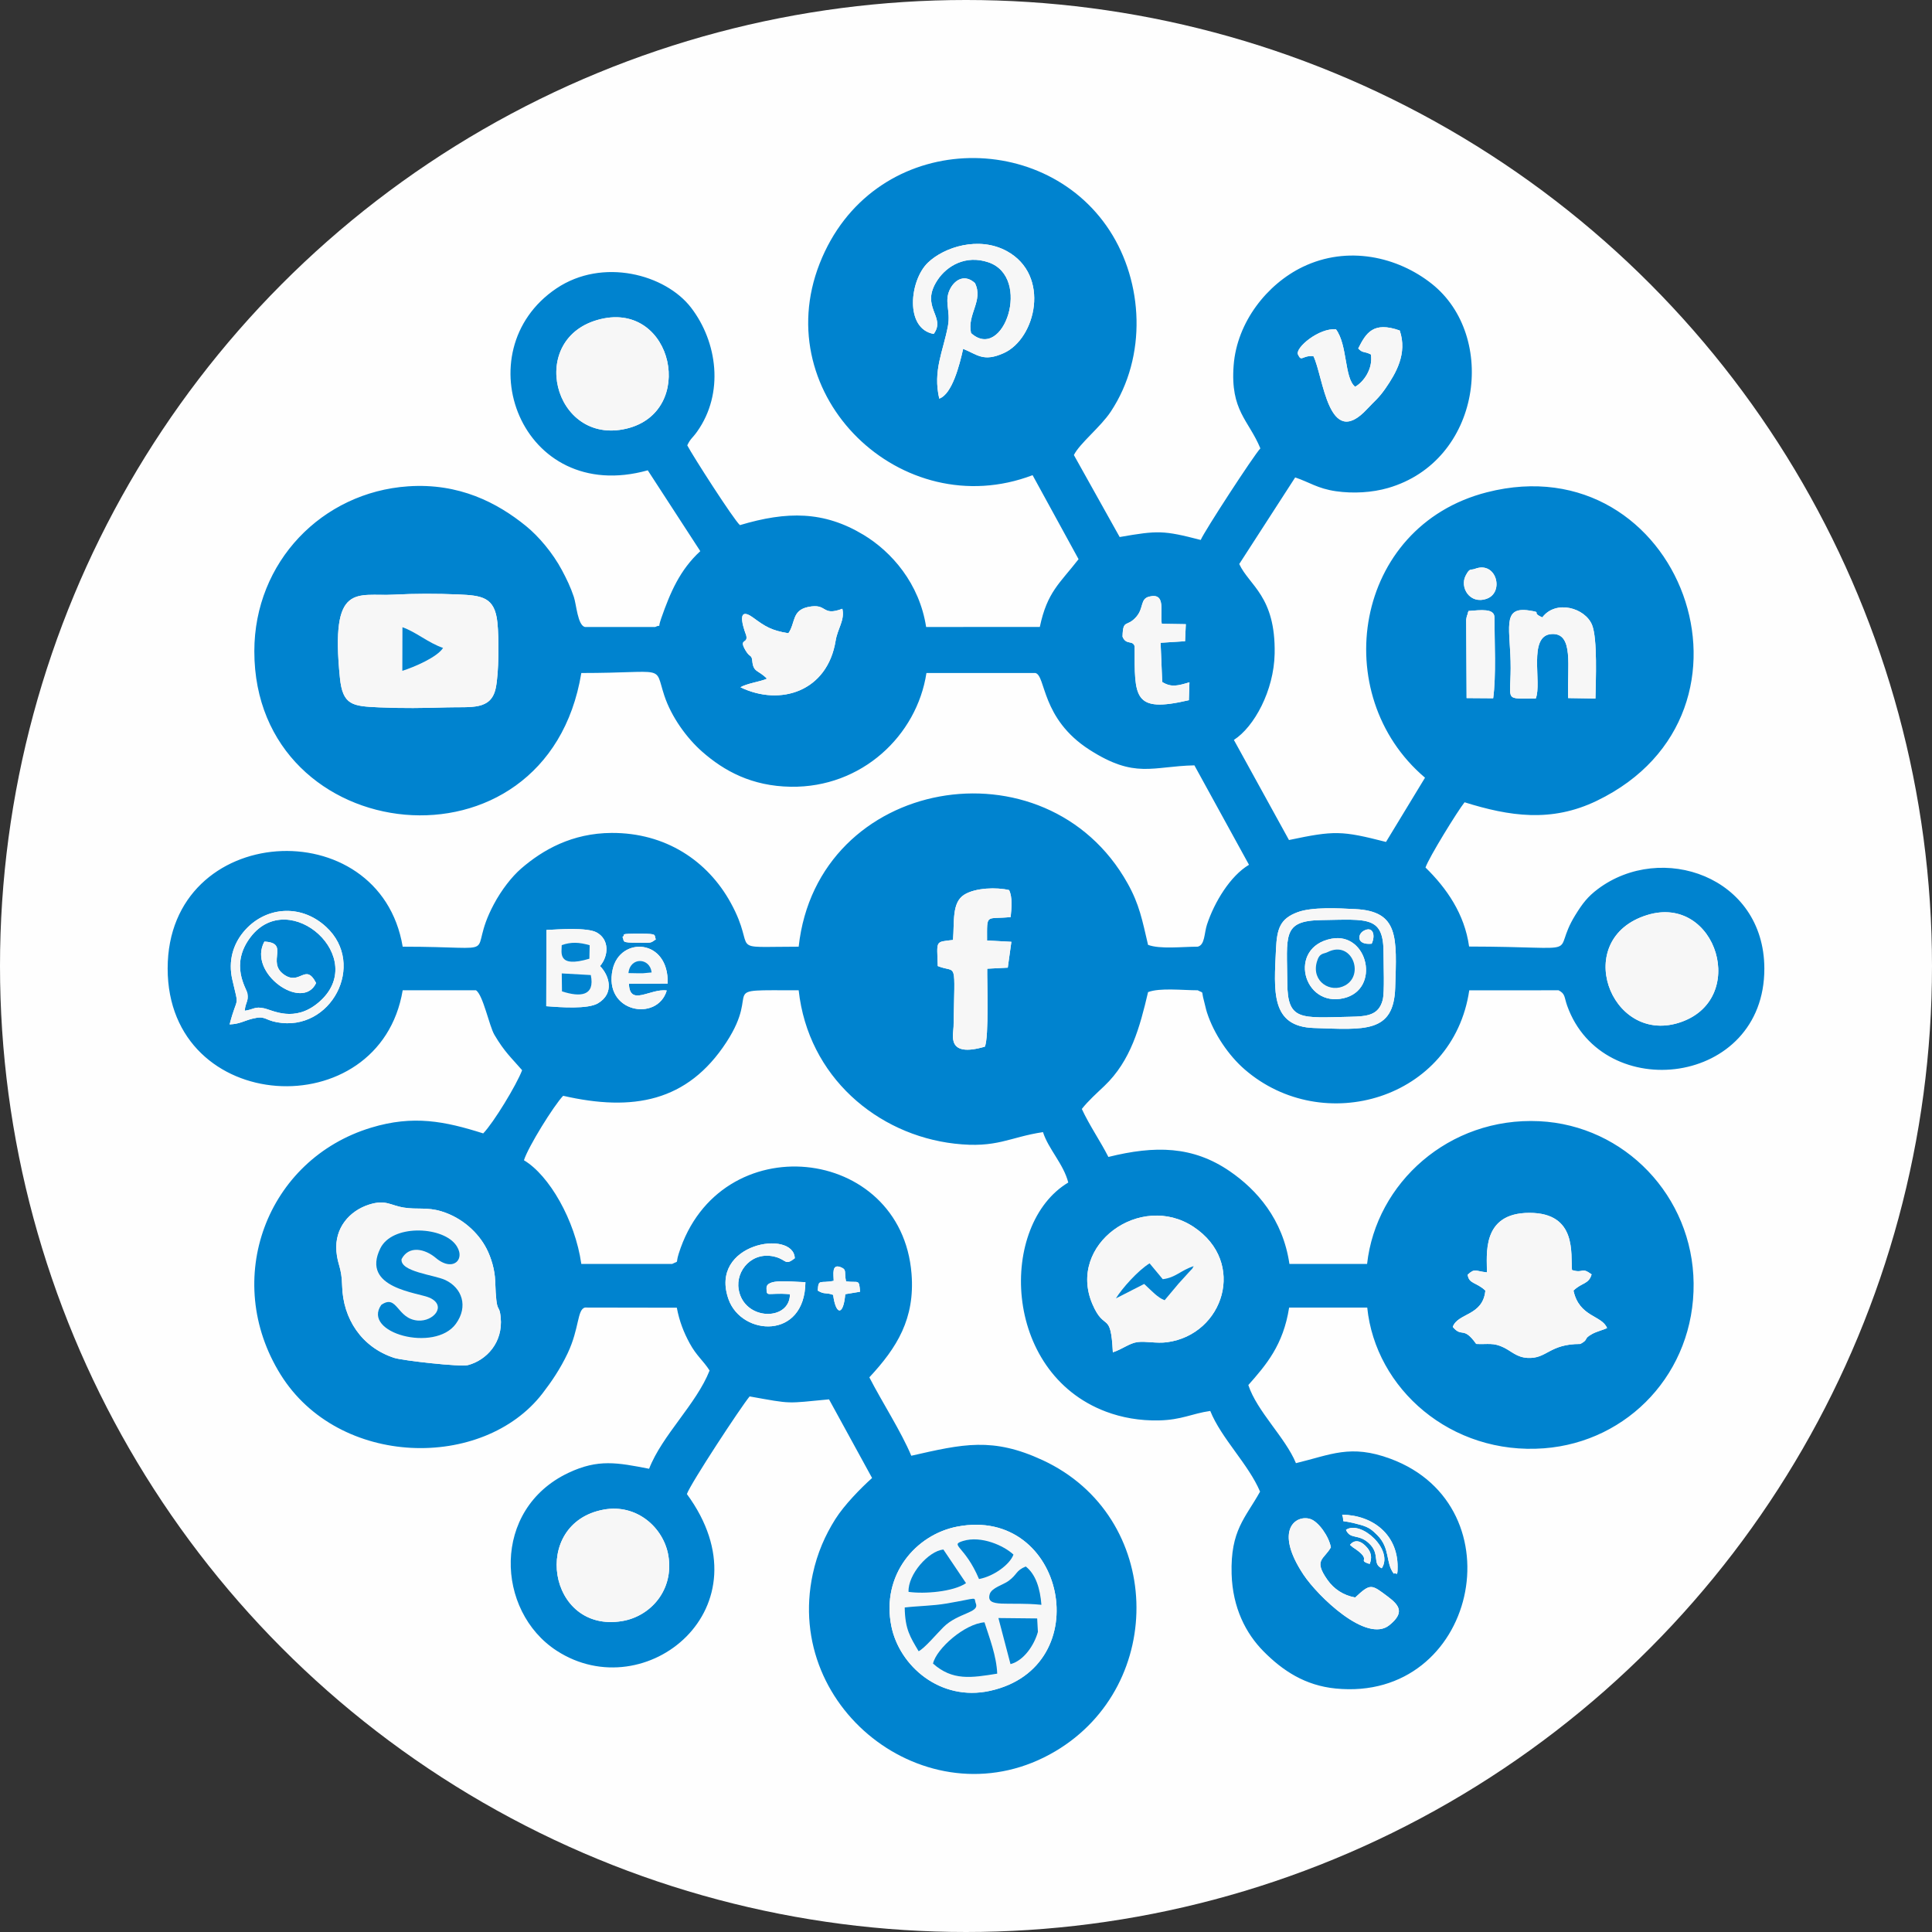 <svg xmlns="http://www.w3.org/2000/svg" xmlns:v="https://vecta.io/nano" width="115.2" height="115.2" viewBox="0 0 35903.17 35903.17" fill-rule="evenodd"><rect x="0" y="0" width="35903.17" height="35903.17" fill="#333333" stroke="none"/><style><![CDATA[.D{fill:#0083cf}.E{fill:#f7f7f7}]]></style><circle cx="17951.58" cy="17951.58" r="17951.58" fill="#fefefe"></circle><path d="M17788.32 28369.86c2005.89-387.54 2626.42 2610.05 607.81 3052.12-926.2 202.84-1684.32-466.58-1831.91-1202.19-191.3-954.12 454.8-1701.28 1224.1-1849.93zm-6572-315.68c620.88-114.97 1119.03 339.95 1204.55 856.47 105.42 636.9-329.58 1125.98-858.94 1214.56-1382.06 231.58-1708.35-1818.6-345.6-2071.03zm13871.96 655.4s116.5-181.64 316.51 49.59c73.15 84.46 98.47 185.17 47.94 304.73-258.91-83.4 84.69-53.71-314.03-311.33l-50.42-42.99zm730.55 1491.84c-423.58 342.78-1331.17-540.79-1595.38-938.57-555.51-836.44-138.52-1120.68 127.69-1034.45 149.83 48.65 343.25 319.45 381.41 526.18-128.98 229.46-329.82 228.05-63.96 604.98 118.73 168.44 295.07 288.12 515.58 327.11 288-267.86 298.72-246.66 609.81-13.55 220.04 165.03 306.14 300.61 24.85 528.3zm-379.76-1523.06c-196.12-181.64-345.49-62.43-426.29-249.01 278.81-186.23 890.63 371.4 665.06 714.41-185.64-83.04-20.97-263.74-238.77-465.4zm463.75 566.94c-159.26-201.78-61.25-472.82-310.62-720.18-93.76-93.06-151.25-143.24-305.91-187.05-459.27-130.04-275.87 9.54-344.54-190.35 585.66 11.31 1030.68 381.18 1030.68 966.96 0 219.8-22.62 90.94-69.62 130.63zm-10278.7-5696.33c119.91 48.29 60.55 90.11 98 263.62 237.94 31.22 241.47-55.13 260.67 192.36l-275.05 45.59c-34.51 407.21-175.51 392.96-225.22 13.19-138.29-52.18-157.72-.94-285.76-79.98 13.43-226.75 36.16-128.16 296.13-181.52 0-113.08-44.29-323.81 131.22-253.25zm5056.36 1581.72c-38.75-791.45-153.6-364.33-381.06-899.11-469.05-1102.3 894.99-2085.28 1881.03-1432.12 995.11 659.05 556.81 2002.24-491.31 2143.59-198.01 26.74-394.72-22.26-548.8-2.71-149.6 18.85-284.59 133.46-459.86 190.35zm6951.53-1485.48c5.07-308.38-115.91-1106.66 791.21-1106.07 889.8.47 762.24 768.83 789.8 1062.72 228.05 69.03 160.55-66.08 364.45 79.86-52.42 186.94-182.34 150.3-336.89 302.02 106.96 495.91 530.07 455.97 624.42 696.86-70.91 33.45-192.83 62.78-274.22 107.31-181.99 99.77-52.3 95.18-222.39 187.41-585.66 0-618.41 281.05-984.86 258.91-195.89-11.9-292.01-120.15-434.3-190.94-199.19-99.06-295.42-56.89-516.17-67.97-241.59-341.95-261.26-108.49-435.6-316.51 92.23-262.68 560.22-200.37 605.45-675.07-163.61-157.49-308.73-121.8-328.29-296.37 135.81-122.62 131.34-67.61 357.38-42.17zm-12664.7 181.75c-10.48 1078.74-1184.29 998.76-1427.76 320.98-376.94-1049.41 1210.44-1307.5 1230.34-765.3-181.4 142.18-152.66 32.04-355.03-24.38-430.53-120.15-747.98 250.78-688.26 603.22 99.65 587.55 952.71 595.56 953.3 89.05-426.53-34.16-432.89 63.49-435.6-111.79-2.83-183.29 424.64-118.62 723.01-111.79zm-8112.96-1440.25c315.21-101.42 400.61 14.72 649.04 54.3 251.84 40.17 429-12.25 698.27 69.38 388.13 117.67 687.32 397.79 839.51 692.97 86.93 168.44 154.31 395.08 161.02 600.74 22.38 682.96 72.91 384.59 102.01 676.01 47.12 469.64-266.45 797.81-607.93 888.27-140.17 37.1-1218.21-84.58-1371.22-134.52-606.63-198.01-952.12-728.08-967.08-1340.71-8.48-346.19-84.81-382.83-106.37-639.26-36.63-436.3 245.83-752.34 602.74-867.19zm17258.26-5434.36c269.86-101.07 760.82-73.62 1071.68-58.31 811.94 40.05 774.01 517.7 743.04 1465.22-27.45 843.16-570.12 775.43-1511.75 744.45-807.47-26.74-739.86-684.02-703.34-1465.93 17.9-383.89 78.57-565.05 400.38-685.43zm-11722.36 1454.74c-173.04 588.49-1182.87 410.39-1005.24-390.84 137.23-619 1048.24-578.83 1022.67 261.74l-720.07 2.83c13.07 432.06 397.67 82.81 702.63 126.27zm-8123.21 630.07c145.59-565.76 180.81-270.69 50.65-830.56-82.34-353.85 19.55-659.64 204.49-884.62 383.3-466.58 1054.01-544.55 1538.84-96.47 753.64 696.27 88.7 1959.36-915.72 1771.36-234.88-43.94-211.44-126.86-451.38-66.91-164.91 41.23-234.88 98.83-426.88 107.19zm26341.83-2032.39c1294.07-400.85 1908.12 1597.62 581.42 2004.59-1269.92 389.54-1993.05-1567.35-581.42-2004.59zm-20454.44 277.17c229.46-10.95 757.05-50.89 933.98 46.53 242.42 133.46 221.1 438.54 61.96 624.18 170.68 172.8 275.52 506.63-38.75 692.15-189.17 111.55-690.15 74.92-960.13 54.18l2.94-1417.04zm1705.28 237c-331.59.24-249.13-20.38-291.18-106.37 74.92-47.71-103.19-62.19 338.18-61.37 323.46.59 243.36 21.44 280.35 106.37-108.6 75.27-79.63 61.13-327.35 61.37zm5850.17-51.24c28.51-336.65-25.44-692.38 206.73-839.74 208.85-132.52 608.63-142.65 837.15-86.46 60.78 133.93 46.41 314.86 27.68 500.85-467.28 47-438.54-79.98-438.66 435.13l451.97 24.5-66.91 480.59-382 19.44c-4.59 191.88 34.98 1289.83-45 1448.97-722.78 211.32-582.96-228.4-580.6-371.4 20.85-1282.76 71.03-981.21-293.54-1126.69-13.43-482.36-55.95-445.37 283.17-485.19zm9580.19-6113.55c224.16-17.2 481.18-53.12 481.54 117.44.71 442.31 33.92 1088.99-23.32 1504.56l-493.9-3.53-7.66-1456.03c1.65-15.2 4.24-27.92 6.48-41.23 2-12.84 7.89-28.74 10.01-38.87 2.12-10.01 11.31-17.08 13.07-37.34 1.65-20.14 8.25-24.97 13.78-45zm-19968.43-303.67c378.47-20.38 801.58-20.14 1191.71-3.65 446.43 18.85 680.84 49.36 729.96 520.17 31.45 301.43 27.68 941.63-30.39 1218.92-87.64 419.11-455.74 346.19-908.18 359.74-431.83 13.07-828.32 18.85-1261.09-.47-492.84-21.91-675.19-37.93-726.78-547.38-182.58-1801.28 315.57-1510.1 1004.77-1547.32zm13538.84 781.08c7.66-340.3 80.45-163.73 258.91-372.58 138.52-162.08 65.73-329.94 237.59-372.22 317.57-77.86 197.18 280.82 232.4 505.68l447.02 6.95-14.02 316.98-454.68 28.74 30.27 728.55c169.97 106.84 295.78 67.85 505.68 5.89l-10.6 332.41c-1041.29 243.36-1007.48-54.18-1007.48-1000.29-34.63-122.62-159.26-16.49-225.1-180.1zm7800.93-358.56c249.96-332.17 795.69-178.57 924.67 141.23 102.6 254.31 69.03 1035.75 62.55 1366.28l-506.74-7.77c-21.91-578.13 112.85-1219.98-312.03-1189.82-442.43 31.33-170.21 905-290.24 1197.36-588.49 0-468.58 61.25-466.34-563.52 2.47-718.3-182.58-1152.6 345.01-1071.56 267.27 41.11 14.25 26.62 243.12 127.8zm-14010.6 294.72c133.69-192.24 61.25-422.76 364.45-487.31 371.75-79.04 242.18 181.28 638.67 32.63 48.29 213.44-88.23 365.98-124.74 592.26-151.95 942.46-1024.68 1225.4-1768.3 867.07 114.61-72.32 369.99-104.36 492.14-159.84-164.79-168.33-252.19-110.84-273.28-329.7-12.13-126.16-42.99-55.01-126.86-198.95-133.81-229.34 59.84-108.37 12.25-283.41-.12-.12-239.71-594.85 137.46-317.92 213.09 156.55 331.94 235 648.21 285.18zm12761.76-1197.83c397.9-148.89 547.15 440.43 214.38 557.04-313.68 110.14-504.51-212.5-389.42-430.65 79.04-149.83 85.16-92.7 175.04-126.39zM11162.5 5929.92c1349.08-323.81 1788.44 1725.43 478.94 2035.81-1360.5 322.52-1868.19-1702.22-478.94-2035.81zm14244.54 1669.83c-724.19 782.5-813.59-610.75-999.59-981.8-212.62-16.14-217.92 116.26-286.24-28.98-59.01-125.33 393.66-499.91 705.81-469.05 217.92 293.42 152.31 902.29 355.62 1067.2 155.13-84.69 336.3-332.41 293.3-599.68-124.86-65.26-150.66-18.85-235.23-111.79 145.47-289.42 279.29-507.57 770.95-333.94 147.12 428.53-72.68 798.52-265.62 1077.21-127.1 183.52-198.72 229.34-339.01 380.82zm-8055.71-1394.19c-541.49-96.47-449.03-995.35-108.25-1323.52 303.9-292.83 947.99-497.56 1465.34-216.27 820.66 446.32 541.61 1627.89-55.13 1896.11-381.41 171.39-490.02 26.62-754.58-78.92-68.08 303.79-204.37 841.04-444.31 924.79-120.74-523.94 71.62-872.96 161.02-1347.66 55.6-295.19-84.34-468.58 51.12-708.64 87.17-154.31 262.68-262.32 451.38-91.05 162.44 328.41-150.42 579.3-72.56 929.27 600.39 545.14 1137.76-1038.81 322.52-1315.15-423.11-143.35-769.66 67.14-942.34 324.4-342.89 510.75 165.73 682.25-74.21 1006.66zm2604.86 2250.43c108.6-217.21 496.26-520.17 685.67-806.29 682.73-1031.04 600.39-2407.92-20.26-3364.04-1258.5-1938.39-4429.59-1832.97-5389.6 611.58-965.66 2459.04 1524.12 4858.59 3957.12 3933.09l854.23 1560.99c-353.02 455.15-582.13 606.87-720.07 1259.2l-2112.61 1.06c-124.62-809-640.91-1397.37-1163.08-1712.35-736.91-444.31-1421.99-442.08-2296.95-180.69-117.67-102.48-881.68-1295.36-978.97-1482.54 61.13-129.1 94.94-130.99 182.81-254.67 508.63-716.06 375.29-1669.47-111.43-2303.32-477.3-621.59-1646.39-935.04-2503.21-358.09-1727.78 1163.67-665.53 4039.34 1697.86 3380.06l976.03 1502.21c-379.29 349.37-556.1 763.3-726.31 1249.07-78.45 224.39 20.02 94.59-112.02 160.32h-1305.26c-135.34-32.28-158.55-416.4-205.9-558.69-61.25-184.23-137.58-339.71-221.69-497.56-170.21-319.45-432.42-628.89-667.53-819.95-534.07-434.07-1244.01-802.87-2192.35-737.73-1593.73 109.55-2855.76 1402.08-2856.35 3064.02-1.3 3677.37 5438.36 4287.88 6076.56 405.09 1605.75 0 1349.9-166.44 1541.32 415.93 131.1 399.2 417.81 794.75 707.93 1049.06 405.91 355.85 917.96 637.38 1643.44 648.68 1316.8 20.5 2343.25-950 2520.76-2113.67h2025.33c196.48 48.06 102.95 848.11 1004.77 1426.23 849.76 544.79 1163.79 306.5 1949.58 289.77l1014.67 1847.93c-347.61 205.9-643.62 694.15-780.49 1109.84-54.18 164.32-36.75 380-173.04 412.04-282.7 0-700.75 50.18-922.43-33.92-108.37-462.92-160.9-750.34-379.06-1141.06-1514.69-2713.47-5767.83-1987.04-6113.55 1174.98-1390.42 0-748.93 119.32-1263.21-816.42-428.06-778.61-1209.61-1302.55-2213.79-1297.48-735.14 3.65-1279.34 315.57-1678.19 660.23-177.87 153.72-368.93 401.32-508.63 663.29-543.38 1019.14 280.11 790.39-1694.92 790.39-425-2538.78-4367.51-2321.57-4367.75 405.09-.24 2736.79 3942.52 2945.64 4367.75 405.09h1361.45c131.22 81.87 247.36 665.41 343.01 827.49 191.3 324.05 315.68 426.17 514.99 657.75-103.19 272.69-528.42 972.73-723.01 1174.39-711.82-225.45-1297.37-345.01-2083.04-106.72-1941.69 589.08-2782.85 2819.84-1682.08 4588.37 1079.8 1734.97 3764.41 1779.73 4866.13 351.26 166.21-215.56 330.88-456.56 468.93-748.57 218.27-461.51 174.92-811.71 320.4-848.11l1707.64 2.94c47.23 254.08 129.93 460.45 238.65 660.93 127.33 234.76 252.78 321.1 370.22 506.51-245.72 624.06-881.68 1201.96-1123.98 1825.55-592.97-114.97-947.17-184.7-1497.73 75.15-1435.77 677.78-1353.79 2570.7-219.33 3306.32 1647.92 1068.73 3969.84-797.93 2419.11-2911.6 69.62-197.77 1002.3-1617.06 1166.03-1814.36 805.7 144.88 666.47 130.4 1475.59 54.66l800.16 1461.45c-210.5 188.23-518.29 502.97-683.55 765.3-186.47 295.78-334.3 626.66-418.63 1018.55-551.15 2562.22 2236.76 4637.96 4506.15 3295.13 2082.69-1232.46 2015.08-4367.04-234.64-5410.45-930.44-431.59-1480.3-300.61-2440.78-82.1-188.47-451.03-542.67-995.94-779.32-1456.98 513.93-552.09 849.64-1090.05 784.03-1923.43-188.94-2399.91-3575.48-2765.3-4326.64-375.17-63.84 203.07 17.55 121.33-122.62 191.65H10802.9c-115.91-815.6-599.09-1650.39-1066.26-1927.09 78.69-251.13 556.45-1018.67 728.55-1198.07 1290.42 295.19 2308.03 117.79 3034.45-996.76 671.65-1030.57-241.12-964.01 1342.48-964.01 175.75 1607.4 1461.22 2685.32 2896.75 2849.99 788.86 90.46 1012.9-119.68 1643.44-214.15 98.83 312.97 382.12 592.14 469.64 936.69-1292.18 772.48-1240.47 3524.12 697.45 4256.67 296.37 112.02 632.55 172.33 987.93 164.09 426.41-9.89 609.22-126.74 953.3-175.86 205.19 509.69 710.29 990.05 925.5 1499.26-273.16 492.96-552.33 715.94-528.54 1531.66 18.38 627.13 265.27 1104.31 589.91 1433.3 360.45 365.27 777.2 637.85 1343.19 693.92 2614.29 258.79 3412.8-3384.18 1017.49-4270.1-743.27-274.81-1105.6-73.97-1755.23 82.34-195.18-475.41-723.84-961.07-884.74-1451.56 329.11-373.17 649.27-741.27 758-1440.25h1451.56c152.89 1508.1 1555.92 2747.86 3287.47 2615.47 1563.22-119.44 2794.63-1410.21 2777.78-3066.61-16.49-1618.94-1283.11-2935.39-2868.72-3011.84-1677.48-80.81-3032.1 1148.83-3199.25 2652.45l-1443.19.47c-121.92-832.32-605.57-1377.82-1107.72-1722.6-686.38-471.05-1387.48-481.54-2256.67-266.09-151.95-299.31-351.14-583.66-493.55-891.81 119.91-153.13 282.47-297.07 419.81-428.18 490.25-468.11 657.52-1087.58 811-1743.33 221.69-83.99 639.73-33.92 922.43-33.92 128.16 67.38 59.25-10.6 117.32 199.07 22.03 79.39 31.8 141.47 55.13 213.68 130.28 403.09 407.68 803.7 698.98 1056.6 1458.39 1266.03 3876.08 556.45 4175.16-1468.52l1659.58-.82c128.75 66.2 102.24 125.45 160.67 288.83 659.52 1842.86 3668.65 1495.26 3663.58-694.03-4-1712.35-1914.95-2361.62-3095-1475.47-185.88 139.47-282.7 264.21-417.93 483.3-485.07 785.68 290.95 588.49-1973.85 584.49-84.1-606.51-417.69-1084.52-810.18-1468.4 61.61-184.35 599.8-1056.13 725.96-1212.44 834.09 260.79 1612.82 379.88 2456.21-27.09 3411.98-1646.27 1548.97-6651.63-2041.23-5733.79-2478.94 633.72-2965.19 3766.53-1150.01 5304.08l-725.01 1193.83c-825.37-210.97-956.83-213.79-1803.05-35.69l-1023.85-1860.3c377.41-241.24 744.45-917.13 757.52-1602.57 20.38-1068.73-472.11-1264.15-657.87-1666.18l1039.52-1609.05c263.38 87.28 414.87 206.73 756.93 256.2 323.93 46.76 675.42 24.62 968.02-59.84 1736.38-501.56 2040.87-2820.31 814.18-3794.22-634.43-503.68-1561.69-718.53-2399.91-314.03-655.75 316.39-1220.68 1020.08-1282.76 1828.38-64.79 844.45 279.88 1017.14 496.5 1543.44-129.93 140.76-1038.46 1536.01-1108.31 1701.87-692.38-179.04-795.92-177.98-1506.21-54.3l-851.05-1523.76z" class="D"></path><path d="M7478.65 11655.93c250.9 87.05 479.53 290.59 754.93 384.71-108.13 172.8-540.67 358.32-757.05 425.47l2.12-810.18zm-157.02-605.45c-689.2 37.22-1187.35-253.96-1004.77 1547.32 51.59 509.45 233.94 525.47 726.78 547.38 432.77 19.32 829.26 13.55 1261.09.47 452.44-13.55 820.54 59.37 908.18-359.74 58.07-277.28 61.84-917.49 30.39-1218.92-49.12-470.82-283.53-501.33-729.96-520.17-390.13-16.49-813.24-16.73-1191.71 3.65zm-236.41 13198.88c301.55-209.55 285.88 260.91 680.84 291.07 285.88 21.79 541.37-270.33 224.28-421.23-211.91-100.83-1291.6-173.86-921.73-921.73 218.51-441.84 1115.14-411.92 1387.48-82.57 220.98 267.27-26.97 540.67-355.85 262.91-204.96-173.27-502.97-237.47-637.61 20.85-30.27 237.12 607.22 291.42 813.48 388.83 310.15 146.42 430.65 489.43 195.77 813.24-391.07 539.37-1752.99 169.15-1386.65-351.38zm-230.87-1862.65c-356.91 114.85-639.38 430.89-602.74 867.19 21.56 256.43 97.89 293.07 106.37 639.26 14.96 612.64 360.45 1142.71 967.08 1340.71 153.01 49.94 1231.05 171.62 1371.22 134.52 341.48-90.46 655.04-418.63 607.93-888.27-29.09-291.42-79.63 6.95-102.01-676.01-6.71-205.67-74.09-432.3-161.02-600.74-152.19-295.19-451.38-575.3-839.51-692.97-269.27-81.63-446.43-29.21-698.27-69.38-248.42-39.58-333.82-155.72-649.04-54.3zm20777.66 1258.5c-226.04-25.44-221.57-80.45-357.38 42.17 19.55 174.57 164.67 138.88 328.29 296.37-45.23 474.7-513.22 412.39-605.45 675.07 174.33 208.02 194-25.44 435.6 316.51 220.74 11.07 316.98-31.1 516.17 67.97 142.29 70.79 238.41 179.04 434.3 190.94 366.45 22.14 399.2-258.91 984.86-258.91 170.09-92.23 40.4-87.64 222.39-187.41 81.39-44.53 203.31-73.86 274.22-107.31-94.35-240.89-517.46-200.95-624.42-696.86 154.54-151.72 284.47-115.08 336.89-302.02-203.9-145.94-136.4-10.84-364.45-79.86-27.56-293.89 100.01-1062.25-789.8-1062.72-907.12-.59-786.15 797.69-791.21 1106.07zm-6894.99 483.65c108.13-178.22 406.5-516.52 626.42-651.75l244.77 294.6c244.54-30.51 328.76-162.79 574.95-242.42-63.02 102.48 10.37 1.06-87.76 111.67l-193.18 212.5-259.26 308.85c-127.8-45.7-239.24-172.68-380-302.14l-525.94 268.68zm-56.54 1001.83c175.28-56.89 310.27-171.51 459.86-190.35 154.07-19.55 350.79 29.45 548.8 2.71 1048.12-141.35 1486.42-1484.54 491.31-2143.59-986.04-653.16-2350.08 329.82-1881.03 1432.12 227.46 534.78 342.31 107.66 381.06 899.11zm-3342.12 5784.2c65.49-281.52 590.49-740.68 956.71-766.59 92.7 290.83 223.57 623.48 236.65 953.88-485.66 78.57-830.32 134.4-1193.36-187.29zm1215.38-846.22l720.54 7.54 13.66 249.6c-68.08 247.25-263.03 535.48-509.45 599.33l-224.75-856.47zm-1482.65 616.88c-153.48-260.67-253.02-404.85-258.44-813 258.67-29.8 518.99-29.92 773.31-73.27 633.25-107.9 499.09-130.51 549.5 1.77 65.85 172.8-335.71 169.62-604.86 438.31-125.45 125.21-353.61 396.49-459.51 446.2zm1990.58-1575.24c184.93 143.71 267.98 407.68 291.54 712.64-616.76-62.31-1034.45 67.26-961.66-195.89 33.45-120.97 253.37-175.98 350.32-247.84 170.68-126.51 129.57-188 319.81-268.92zm-2178.1 471.99c-13.55-324.28 372.46-760 647.74-786.97l420.87 625.01c-233.82 160.08-773.19 204.37-1068.61 161.96zm1950.06-692.74c-64.9 181.52-362.45 403.2-640.2 454.44-264.56-626.42-557.75-627.83-294.13-708.4 336.77-102.83 760 89.29 934.33 253.96zm-1045.29-519.7c-769.3 148.65-1415.4 895.81-1224.1 1849.93 147.59 735.61 905.71 1405.03 1831.91 1202.19 2018.61-442.08 1398.08-3439.66-607.81-3052.12zM11162.49 5929.91c-1389.25 333.59-881.56 2358.32 478.94 2035.81 1309.5-310.38 870.13-2359.62-478.94-2035.81zm53.83 22124.27c-1362.74 252.43-1036.46 2302.61 345.6 2071.03 529.36-88.58 964.37-577.65 858.94-1214.56-85.52-516.52-583.66-971.44-1204.55-856.47zm19392.55-11049.41c-1411.63 437.25-688.5 2394.13 581.42 2004.59 1326.7-406.97 712.64-2405.44-581.42-2004.59zM17351.31 6205.55c239.94-324.4-268.68-495.91 74.21-1006.66 172.68-257.26 519.23-467.75 942.34-324.4 815.24 276.34 277.87 1860.3-322.52 1315.15-77.86-349.96 235-600.86 72.56-929.27-188.7-171.27-364.21-63.25-451.38 91.05-135.46 240.06 4.48 413.45-51.12 708.64-89.4 474.7-281.76 823.72-161.02 1347.66 239.94-83.75 376.23-621 444.31-924.79 264.56 105.54 373.17 250.31 754.58 78.92 596.74-268.21 875.79-1449.79 55.13-1896.11-517.34-281.29-1161.43-76.57-1465.34 216.27-340.77 328.17-433.24 1227.04 108.25 1323.52zm358.56 11262.14c-339.12 39.81-296.6 2.83-283.17 485.19 364.57 145.47 314.39-156.08 293.54 1126.69-2.36 143-142.18 582.72 580.6 371.4 79.98-159.14 40.4-1257.08 45-1448.97l382-19.44 66.91-480.59-451.97-24.5c.12-515.11-28.62-388.13 438.66-435.13 18.73-185.99 33.1-366.92-27.68-500.85-228.52-56.19-628.31-46.06-837.15 86.46-232.17 147.36-178.22 503.09-206.73 839.74z" class="E"></path><path d="M5874.31 18267.74c-248.07 535.84-1282.17-184.58-961.19-769.54 477.53 23.21 37.46 376.46 359.27 609.22 305.44 220.98 401.2-225.93 601.92 160.32zm-1325.64 515.46c167.97-24.27 183.76-83.63 357.97-45.59 161.61 35.22 565.52 272.1 1014.31-108.96 960.48-815.6-538.19-2159.96-1262.62-1217.27-397.08 516.64-75.98 954.94-60.31 1050.71 24.74 150.89-38.99 163.38-49.36 321.1z" class="D"></path><path d="M14650.8 11767.71c-316.27-50.18-435.13-128.63-648.21-285.18-377.17-276.93-137.58 317.8-137.46 317.92 47.59 175.04-146.06 54.07-12.25 283.41 83.87 143.94 114.73 72.8 126.86 198.95 21.08 218.86 108.49 161.38 273.28 329.7-122.15 55.48-377.53 87.52-492.14 159.84 743.62 358.32 1616.35 75.39 1768.3-867.07 36.52-226.28 173.04-378.82 124.74-592.26-396.49 148.65-266.92-111.67-638.67-32.63-303.2 64.55-230.76 295.07-364.45 487.31z" class="E"></path><path d="M24742.56 17444.49c678.37-130.28 921.84 942.93 227.58 1105.6-756.23 177.16-1047.76-948.11-227.58-1105.6zm747.98 92.94c-283.76 27.92-266.92-173.16-149.6-239.12 174.1-97.89 224.39 83.28 149.6 239.12zm204.49 1045.29c37.69-145.94 14.84-660.82 15.9-857.06 3.77-704.28-279.99-641.73-1160.37-627.13-732.32 12.13-633.25 291.54-627.95 1170.86 4.24 706.76 251.13 645.86 1171.8 625.6 310.38-6.83 527-26.27 600.62-312.27zM7085.22 24249.36c-366.33 520.53 995.58 890.75 1386.65 351.38 234.88-323.81 114.38-666.82-195.77-813.24-206.25-97.41-843.75-151.72-813.48-388.83 134.64-258.32 432.65-194.12 637.61-20.85 328.88 277.75 576.83 4.36 355.85-262.91-272.34-329.35-1168.97-359.27-1387.48 82.57-369.87 747.86 709.82 820.9 921.73 921.73 317.1 150.89 61.61 443.02-224.28 421.23-394.96-30.15-379.29-500.62-680.84-291.07z" class="D"></path><path d="M28661.4 11472.99c-228.87-101.18 24.15-86.7-243.12-127.8-527.59-81.04-342.54 353.26-345.01 1071.56-2.24 624.77-122.15 563.52 466.34 563.52 120.03-292.36-152.19-1166.03 290.24-1197.36 424.88-30.15 290.12 611.7 312.03 1189.82l506.74 7.77c6.48-330.53 40.05-1111.96-62.55-1366.28-128.98-319.81-674.72-473.41-924.67-141.23zm-3420.69-4997.34c84.58 92.94 110.37 46.53 235.23 111.79 42.99 267.27-138.17 514.99-293.3 599.68-203.31-164.91-137.7-773.78-355.62-1067.2-312.15-30.86-764.83 343.72-705.81 469.05 68.32 145.24 73.62 12.84 286.24 28.98 185.99 371.05 275.4 1764.3 999.59 981.8 140.29-151.48 211.91-197.3 339.01-380.82 192.94-278.7 412.75-648.68 265.62-1077.21-491.67-173.63-625.48 44.53-770.95 333.94zm454.32 12107.07c-73.62 286-290.24 305.44-600.62 312.27-920.67 20.26-1167.56 81.16-1171.8-625.6-5.3-879.32-104.36-1158.73 627.95-1170.86 880.38-14.61 1164.14-77.15 1160.37 627.13-1.06 196.24 21.79 711.11-15.9 857.06zm-1582.43-1630.37c-321.81 120.38-382.47 301.55-400.38 685.43-36.52 781.91-104.13 1439.19 703.34 1465.93 941.63 30.98 1484.3 98.71 1511.75-744.45 30.98-947.52 68.91-1425.17-743.04-1465.22-310.85-15.31-801.81-42.76-1071.68 58.31zm1071.56 12734.32c-220.51-38.99-396.84-158.67-515.58-327.11-265.86-376.94-65.02-375.52 63.96-604.98-38.16-206.73-231.58-477.53-381.41-526.18-266.21-86.22-683.2 198.01-127.69 1034.45 264.21 397.79 1171.8 1281.35 1595.38 938.57 281.29-227.69 195.18-363.27-24.85-528.3-311.09-233.11-321.81-254.31-609.81 13.55zm-4323.69-17855.12c65.85 163.61 190.47 57.48 225.1 180.1 0 946.11-33.81 1243.65 1007.48 1000.29l10.6-332.41c-209.91 61.96-335.71 100.95-505.68-5.89l-30.27-728.55 454.68-28.74 14.02-316.98-447.02-6.95c-35.22-224.87 85.16-583.54-232.4-505.68-171.86 42.29-99.06 210.14-237.59 372.22-178.46 208.85-251.25 32.28-258.91 372.58zM10439.36 18089.4l539.73 30.27c81.28 391.07-194.83 414.63-535.48 303.43l-4.24-333.71zm-.47-525.83c172.21-61.13 326.17-54.54 519.11 2.24l-5.07 250.43c-604.04 179.87-513.34-119.91-514.05-252.67zm-287.41 1135.4c269.98 20.73 770.95 57.36 960.13-54.18 314.27-185.52 209.44-519.35 38.75-692.15 159.14-185.64 180.46-490.72-61.96-624.18-176.92-97.41-704.52-57.48-933.98-46.53l-2.94 1417.04zm-5602.8 84.23c10.37-157.72 74.09-170.21 49.36-321.1-15.67-95.77-336.77-534.07 60.31-1050.71 724.42-942.69 2223.1 401.67 1262.62 1217.27-448.79 381.06-852.7 144.18-1014.31 108.96-174.22-38.05-190 21.32-357.97 45.59zm-281.64 253.96c192-8.36 261.97-65.96 426.88-107.19 239.94-59.96 216.5 22.97 451.38 66.91 1004.42 188 1669.36-1075.09 915.72-1771.36-484.83-448.08-1155.54-370.1-1538.84 96.47-184.93 224.98-286.82 530.77-204.49 884.62 130.16 559.87 94.94 264.8-50.65 830.56zm10700.27 4789.8c-298.37-6.83-725.84-71.5-723.01 111.79 2.71 175.28 9.07 77.63 435.6 111.79-.59 506.51-853.64 498.5-953.3-89.05-59.72-352.44 257.73-723.36 688.26-603.22 202.37 56.42 173.63 166.56 355.03 24.38-19.91-542.2-1607.28-284.12-1230.34 765.3 243.48 677.78 1417.28 757.76 1427.76-320.98zm12322.75-12472.82c-5.54 20.02-12.13 24.85-13.78 45-1.77 20.26-10.95 27.33-13.07 37.34-2.12 10.13-8.01 26.03-10.01 38.87-2.24 13.31-4.83 26.03-6.48 41.23l7.66 1456.03 493.9 3.53c57.25-415.57 24.03-1062.25 23.32-1504.56-.35-170.56-257.38-134.64-481.54-117.44z" class="E"></path><path d="M17338.36 30914.89c363.04 321.69 707.7 265.86 1193.36 187.29-13.07-330.41-143.94-663.05-236.65-953.88-366.22 25.91-891.22 485.07-956.71 766.59z" class="D"></path><path d="M11678.9 18083.28c29.92-305.08 400.49-289.42 430.41-11.9l-158.9 14.84-90.11.59-181.4-3.53zm711.35 323.81c-304.96-43.47-689.56 305.79-702.63-126.27l720.07-2.83c25.56-840.57-885.45-880.73-1022.67-261.74-177.63 801.22 832.2 979.33 1005.24 390.84z" class="E"></path><path d="M17071.09 30685.55c105.9-49.71 334.06-320.98 459.51-446.2 269.16-268.68 670.71-265.5 604.86-438.31-50.42-132.28 83.75-109.66-549.5-1.77-254.31 43.35-514.64 43.47-773.31 73.27 5.42 408.15 104.95 552.33 258.44 813z" class="D"></path><path d="M24672.83 17692.79c445.61-224.39 690.03 416.04 326.64 618.29-273.99 152.42-631.01-70.44-528.42-434.77 49.24-175.16 122.5-143.59 201.78-183.52zm69.73-248.31c-820.19 157.49-528.65 1282.76 227.58 1105.6 694.27-162.67 450.79-1235.88-227.58-1105.6z" class="E"></path><path d="M16883.56 29582.3c295.42 42.41 834.8-1.88 1068.61-161.96l-420.87-625.01c-275.28 26.97-661.29 462.69-647.74 786.97zm1309.85-238.29c277.75-51.24 575.3-272.93 640.2-454.44-174.33-164.67-597.56-356.79-934.33-253.96-263.62 80.57 29.57 81.98 294.13 708.4zm868.25-233.7c-190.23 80.92-149.13 142.41-319.81 268.92-96.94 71.85-316.86 126.86-350.32 247.84-72.8 263.15 344.9 133.58 961.66 195.89-23.56-304.96-106.6-568.94-291.54-712.64zm212.62 965.9l-720.54-7.54 224.75 856.47c246.42-63.84 441.37-352.08 509.45-599.33l-13.66-249.6zm5398.55-12383.42c-79.27 39.93-152.54 8.36-201.78 183.52-102.6 364.33 254.43 587.2 528.42 434.77 363.39-202.25 118.97-842.69-326.64-618.29z" class="D"></path><path d="M5874.31 18267.74c-200.72-386.24-296.48 60.66-601.92-160.32-321.81-232.76 118.26-586.02-359.27-609.22-320.98 584.96 713.12 1305.38 961.19 769.54z" class="E"></path><path d="M20737.02 24128.86l525.94-268.68c140.76 129.45 252.19 256.43 380 302.14l259.26-308.85 193.18-212.5c98.12-110.61 24.74-9.19 87.76-111.67-246.19 79.63-330.41 211.91-574.95 242.42l-244.77-294.6c-219.92 135.23-518.29 473.53-626.42 651.75zM7476.53 12466.1c216.38-67.14 648.92-252.67 757.05-425.47-275.4-94.12-504.03-297.66-754.93-384.71l-2.12 810.18z" class="D"></path><path d="M27412.56 10569.88c-89.88 33.69-96-23.44-175.04 126.39-115.08 218.15 75.74 540.79 389.42 430.65 332.76-116.61 183.52-705.93-214.38-557.04zM15492.9 23802.22c-259.97 53.36-282.7-45.23-296.13 181.52 128.04 79.04 147.48 27.8 285.76 79.98 49.71 379.76 190.71 394.02 225.22-13.19l275.05-45.59c-19.2-247.48-22.73-161.14-260.67-192.36-37.46-173.51 21.91-215.32-98-263.62-175.51-70.56-131.22 140.17-131.22 253.25zm10409.92 5443.08c47-39.7 69.62 89.17 69.62-130.63 0-585.78-445.02-955.65-1030.68-966.96 68.67 199.89-114.73 60.31 344.54 190.35 154.66 43.82 212.14 94 305.91 187.05 249.37 247.36 151.36 518.41 310.62 720.18z" class="E"></path><path d="M10443.61 18423.11c340.66 111.2 616.76 87.64 535.48-303.43l-539.73-30.27 4.24 333.71zm509.33-606.87l5.07-250.43c-192.94-56.78-346.9-63.37-519.11-2.24.71 132.75-89.99 432.53 514.05 252.67z" class="D"></path><path d="M25012.78 28429.35c80.81 186.58 230.17 67.38 426.29 249.01 217.8 201.66 53.12 382.35 238.77 465.4 225.57-343.01-386.24-900.64-665.06-714.41zM11568.52 17412.57c42.05 85.99-40.4 106.6 291.18 106.37 247.72-.24 218.74 13.9 327.35-61.37-36.99-84.93 43.11-105.78-280.35-106.37-441.37-.82-263.27 13.66-338.18 61.37z" class="E"></path><path d="M11678.9 18083.28l181.4 3.53 90.11-.59 158.9-14.84c-29.92-277.52-400.49-293.19-430.41 11.9z" class="D"></path><path d="M25088.28 28709.58l50.42 42.99c398.73 257.61 55.13 227.93 314.03 311.33 50.53-119.56 25.21-220.27-47.94-304.73-200.01-231.23-316.51-49.59-316.51-49.59zm402.26-11172.15c74.8-155.84 24.5-337-149.6-239.12-117.32 65.96-134.17 267.04 149.6 239.12z" class="E"></path></svg>